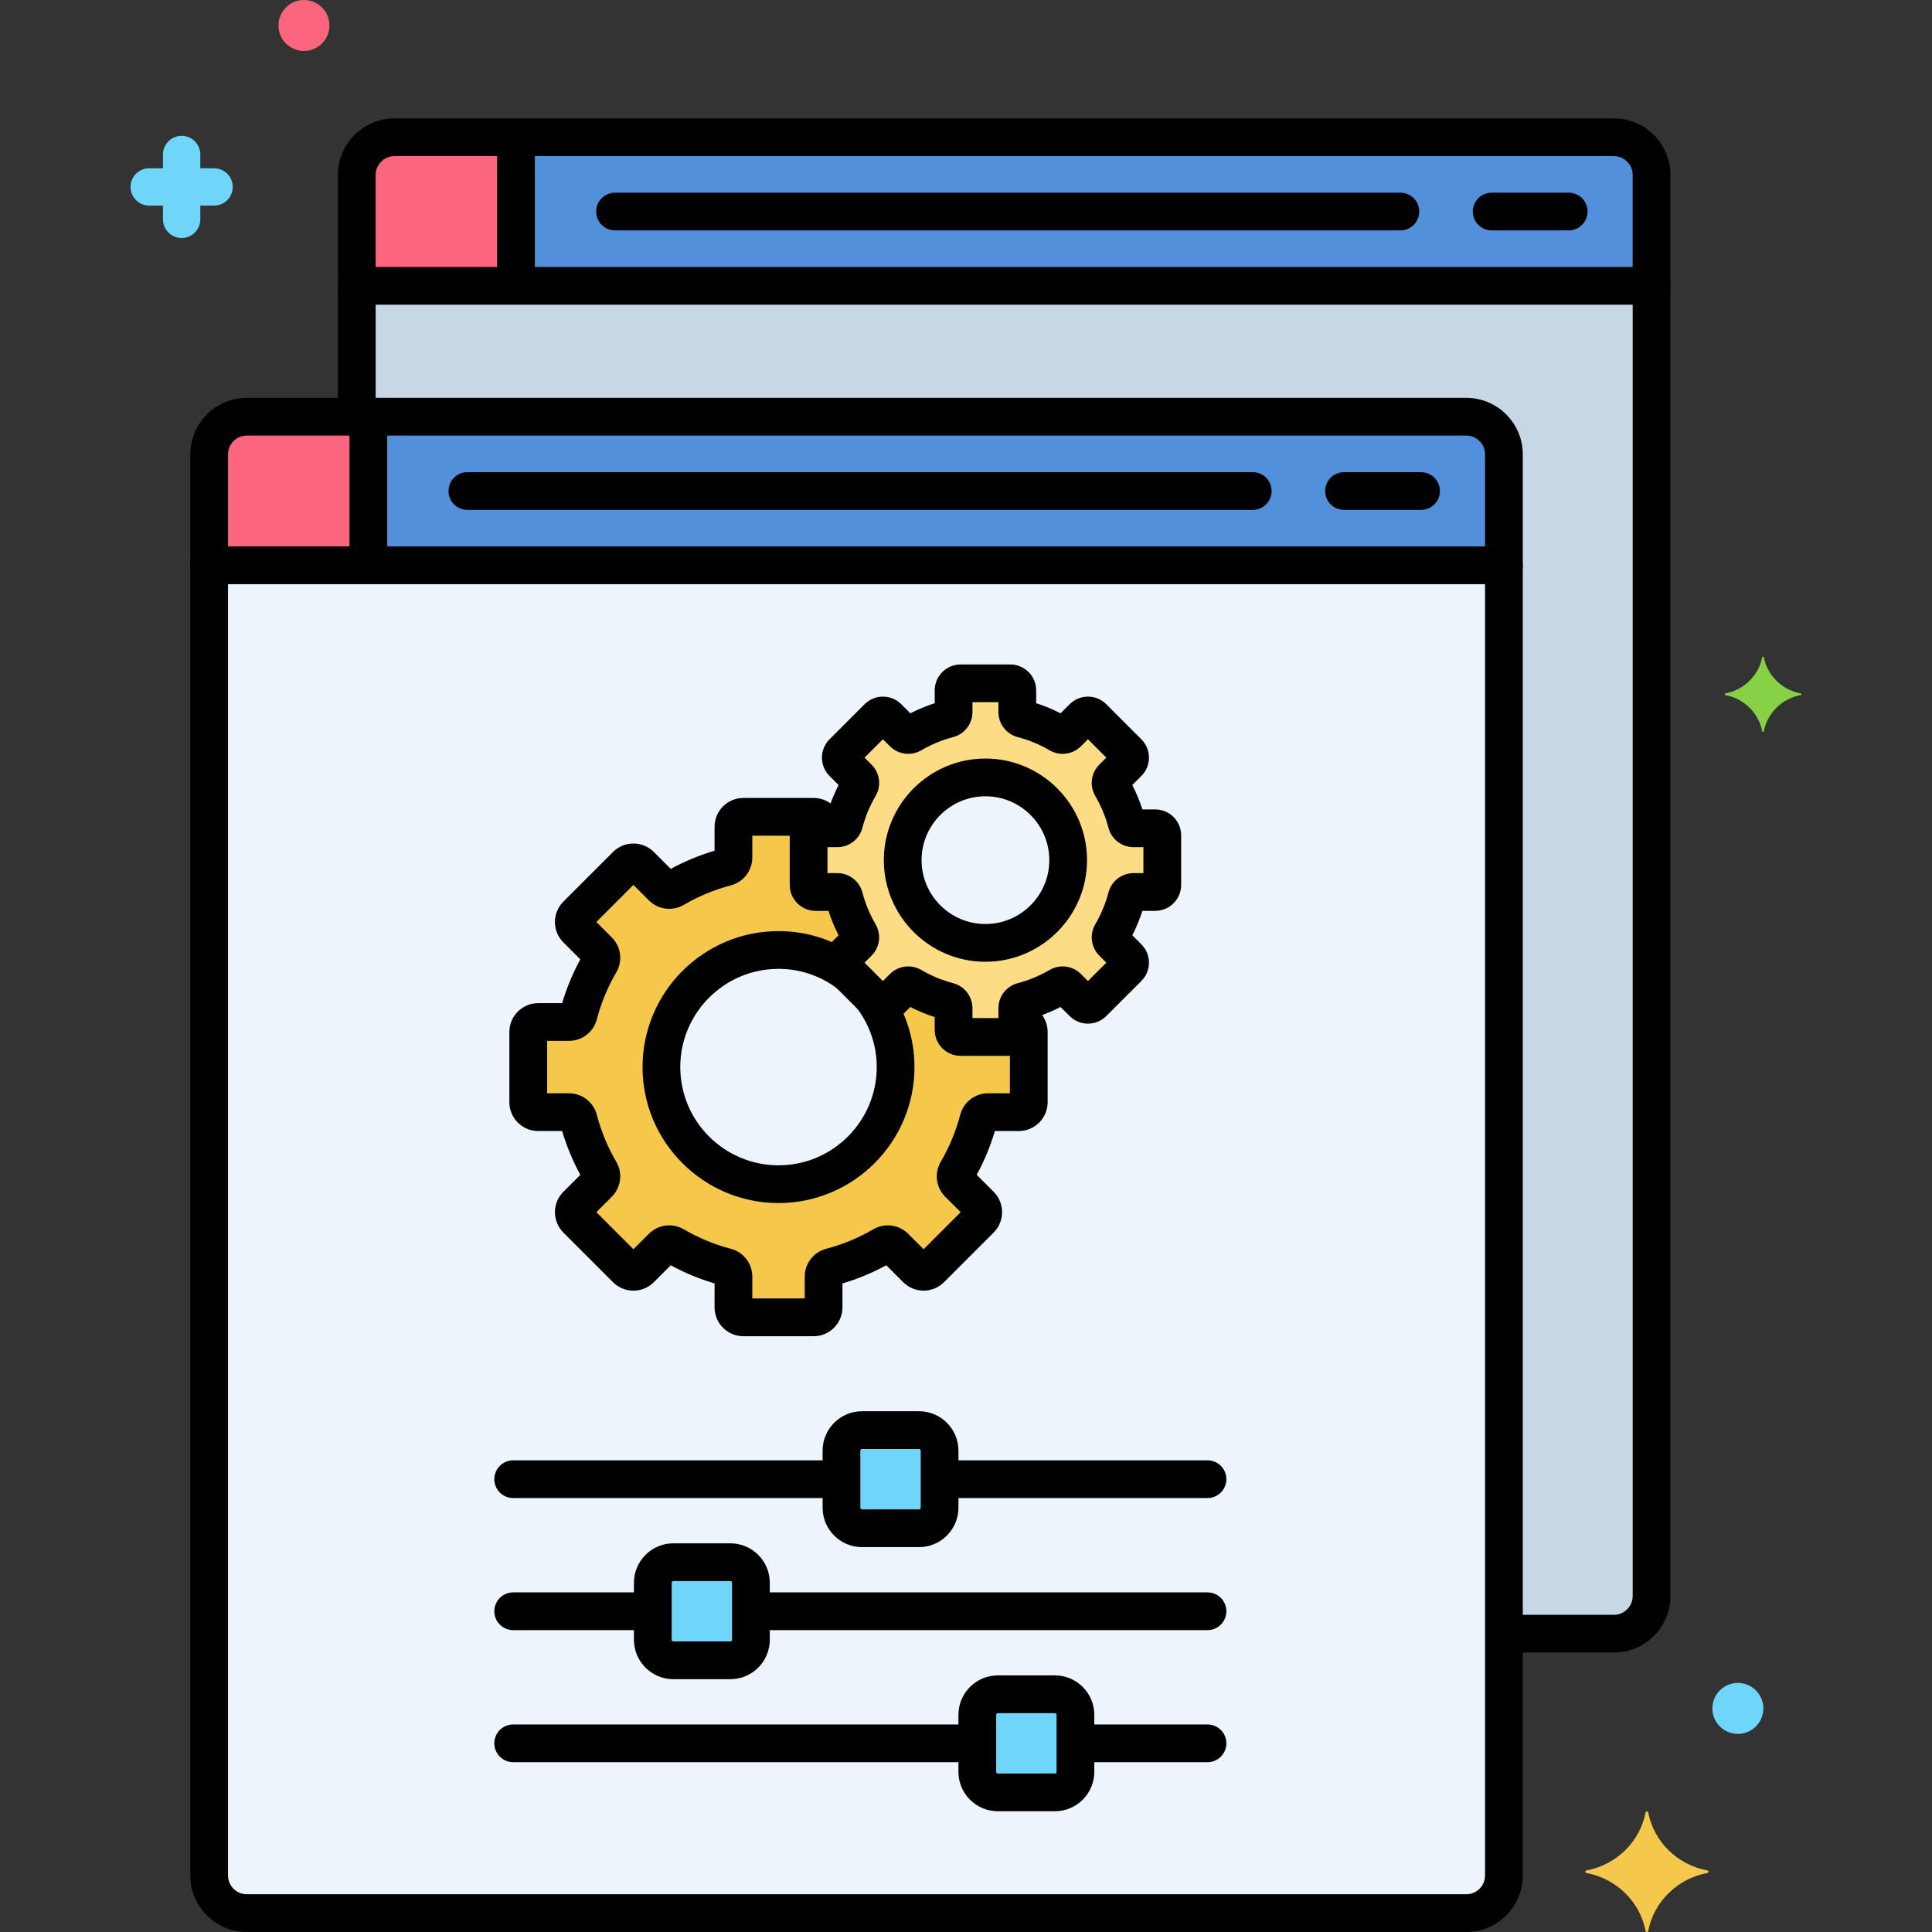 <?xml version="1.0" encoding="utf-8"?>
<!-- Generator: Adobe Illustrator 23.0.3, SVG Export Plug-In . SVG Version: 6.00 Build 0)  -->
<svg version="1.1" xmlns="http://www.w3.org/2000/svg" xmlns:xlink="http://www.w3.org/1999/xlink" x="0px" y="0px"
	 viewBox="0 0 256 256" style="enable-background:new 0 0 256 256;" xml:space="preserve">
<rect x="0" y="0" width="256" height="256" fill="#333333" stroke="none"/>
<style type="text/css">
	.st0{fill:#EDF4FC;}
	.st1{fill:#C7D7E5;}
	.st2{fill:#3A70BF;}
	.st3{fill:#5290DB;}
	.st4{fill:#FCDD86;}
	.st5{fill:#70D6F9;}
	.st6{fill:#F5C84C;}
	.st7{fill:#87D147;}
	.st8{fill:#FC657E;}
	.st9{fill:#9BE5F9;}
	.st10{fill:#DAE6F1;}
	.st11{fill:#F98FA6;}
	.st12{fill:#F9C1A8;}
	.st13{fill:#67ACEF;}
	.st14{fill:#FC8C48;}
	.st15{fill:#FCA265;}
	.st16{fill:#3CAADC;}
	.st17{fill:#818182;}
	.st18{fill:#8690FA;}
	.st19{fill:#9A4993;}
	.st20{fill:#B763B3;}
	.st21{fill:#414344;}
	.st22{fill:#EDB311;}
	.st23{fill:#EF4460;}
	.st24{fill:#29589F;}
	.st25{fill:#B2E26D;}
</style>
<g id="Layer_1">
</g>
<g id="Layer_2">
</g>
<g id="Layer_3">
</g>
<g id="Layer_4">
</g>
<g id="Layer_5">
</g>
<g id="Layer_6">
</g>
<g id="Layer_7">
</g>
<g id="Layer_8">
</g>
<g id="Layer_9">
</g>
<g id="Layer_10">
</g>
<g id="Layer_11">
</g>
<g id="Layer_12">
</g>
<g id="Layer_13">
</g>
<g id="Layer_14">
</g>
<g id="Layer_15">
</g>
<g id="Layer_16">
</g>
<g id="Layer_17">
</g>
<g id="Layer_18">
</g>
<g id="Layer_19">
</g>
<g id="Layer_20">
</g>
<g id="Layer_21">
</g>
<g id="Layer_22">
</g>
<g id="Layer_23">
</g>
<g id="Layer_24">
</g>
<g id="Layer_25">
</g>
<g id="Layer_26">
</g>
<g id="Layer_27">
</g>
<g id="Layer_28">
</g>
<g id="Layer_29">
</g>
<g id="Layer_30">
</g>
<g id="Layer_31">
</g>
<g id="Layer_32">
</g>
<g id="Layer_33">
</g>
<g id="Layer_34">
</g>
<g id="Layer_35">
</g>
<g id="Layer_36">
</g>
<g id="Layer_37">
</g>
<g id="Layer_38">
</g>
<g id="Layer_39">
</g>
<g id="Layer_40">
</g>
<g id="Layer_41">
</g>
<g id="Layer_42">
</g>
<g id="Layer_43">
</g>
<g id="Layer_44">
</g>
<g id="Layer_45">
</g>
<g id="Layer_46">
</g>
<g id="Layer_47">
</g>
<g id="Layer_48">
</g>
<g id="Layer_49">
</g>
<g id="Layer_50">
</g>
<g id="Layer_51">
</g>
<g id="Layer_52">
</g>
<g id="Layer_53">
</g>
<g id="Layer_54">
</g>
<g id="Layer_55">
</g>
<g id="Layer_56">
</g>
<g id="Layer_57">
</g>
<g id="Layer_58">
</g>
<g id="Layer_59">
	<g>
		<g>
			<g>
				<path class="st0" d="M27.714,74.906v173.607c0,2.754,2.233,4.987,4.987,4.987h161.588c2.754,0,4.987-2.233,4.987-4.987V74.906
					H27.714z"/>
			</g>
		</g>
		<g>
			<g>
				<path class="st5" d="M121.78,189.5h-7.561c-1.502,0-2.72,1.218-2.72,2.72v7.561c0,1.502,1.218,2.72,2.72,2.72h7.561
					c1.502,0,2.72-1.218,2.72-2.72v-7.561C124.5,190.718,123.282,189.5,121.78,189.5z"/>
			</g>
		</g>
		<g>
			<g>
				<path class="st5" d="M96.78,207H89.22c-1.502,0-2.72,1.218-2.72,2.72v7.561c0,1.502,1.218,2.72,2.72,2.72h7.561
					c1.502,0,2.72-1.218,2.72-2.72v-7.561C99.5,208.218,98.282,207,96.78,207z"/>
			</g>
		</g>
		<g>
			<g>
				<path class="st5" d="M139.78,224.5h-7.561c-1.502,0-2.72,1.218-2.72,2.72v7.561c0,1.502,1.218,2.72,2.72,2.72h7.561
					c1.502,0,2.72-1.218,2.72-2.72v-7.561C142.5,225.718,141.282,224.5,139.78,224.5z"/>
			</g>
		</g>
		<g>
			<g>
				<path class="st3" d="M213.852,18.188H52.263c-2.754,0-4.987,2.233-4.987,4.987v14.7h171.563v-14.7
					C218.839,20.42,216.606,18.188,213.852,18.188z"/>
			</g>
		</g>
		<g>
			<g>
				<path class="st3" d="M194.289,55.219H32.701c-2.754,0-4.987,2.233-4.987,4.987v14.7h171.563v-14.7
					C199.276,57.452,197.043,55.219,194.289,55.219z"/>
			</g>
		</g>
		<g>
			<g>
				<path class="st8" d="M68.37,18.188H52.263c-2.754,0-4.987,2.233-4.987,4.987v14.7H68.37V18.188z"/>
			</g>
		</g>
		<g>
			<g>
				<path class="st1" d="M47.276,37.875v17.344h147.013c2.754,0,4.987,2.233,4.987,4.987c0,18.774,0,128.721,0,156.263h14.575
					c2.754,0,4.987-2.233,4.987-4.987V37.875H47.276z"/>
			</g>
		</g>
		<g>
			<g>
				<path class="st8" d="M48.807,55.219H32.701c-2.754,0-4.987,2.233-4.987,4.987v14.7h21.094V55.219z"/>
			</g>
		</g>
		<g>
			<g>
				<path d="M165.995,67.563H61.933c-1.381,0-2.5-1.119-2.5-2.5s1.119-2.5,2.5-2.5h104.063c1.381,0,2.5,1.119,2.5,2.5
					S167.376,67.563,165.995,67.563z"/>
			</g>
		</g>
		<g>
			<g>
				<path d="M188.297,67.563h-10.205c-1.381,0-2.5-1.119-2.5-2.5s1.119-2.5,2.5-2.5h10.205c1.381,0,2.5,1.119,2.5,2.5
					S189.678,67.563,188.297,67.563z"/>
			</g>
		</g>
		<g>
			<g>
				<path d="M194.289,256H32.701c-4.129,0-7.487-3.358-7.487-7.487V74.906c0-1.381,1.119-2.5,2.5-2.5s2.5,1.119,2.5,2.5v173.606
					c0,1.371,1.116,2.487,2.487,2.487h161.588c1.371,0,2.487-1.116,2.487-2.487V74.906c0-1.381,1.119-2.5,2.5-2.5s2.5,1.119,2.5,2.5
					v173.606C201.776,252.642,198.418,256,194.289,256z"/>
			</g>
		</g>
		<g>
			<g>
				<path d="M218.839,40.375H47.276c-1.381,0-2.5-1.119-2.5-2.5v-14.7c0-4.129,3.358-7.487,7.487-7.487h161.588
					c4.129,0,7.487,3.358,7.487,7.487v14.7C221.339,39.256,220.22,40.375,218.839,40.375z M49.776,35.375h166.563v-12.2
					c0-1.371-1.116-2.487-2.487-2.487H52.264c-1.371,0-2.487,1.116-2.487,2.487V35.375z"/>
			</g>
		</g>
		<g>
			<g>
				<path d="M185.558,30.531H81.495c-1.381,0-2.5-1.119-2.5-2.5s1.119-2.5,2.5-2.5h104.063c1.381,0,2.5,1.119,2.5,2.5
					S186.938,30.531,185.558,30.531z"/>
			</g>
		</g>
		<g>
			<g>
				<path d="M207.859,30.531h-10.205c-1.381,0-2.5-1.119-2.5-2.5s1.119-2.5,2.5-2.5h10.205c1.381,0,2.5,1.119,2.5,2.5
					S209.24,30.531,207.859,30.531z"/>
			</g>
		</g>
		<g>
			<g>
				<path class="st7" d="M238.608,91.883c-2.473-0.46-4.421-2.37-4.891-4.792c-0.024-0.122-0.193-0.122-0.217,0
					c-0.47,2.422-2.419,4.331-4.891,4.792c-0.124,0.023-0.124,0.189,0,0.213c2.473,0.461,4.421,2.37,4.891,4.792
					c0.024,0.122,0.193,0.122,0.217,0c0.47-2.422,2.419-4.331,4.891-4.792C238.732,92.073,238.732,91.906,238.608,91.883z"/>
			</g>
		</g>
		<g>
			<g>
				<path class="st6" d="M226.23,248.181c-3.959,0.737-7.08,3.794-7.833,7.673c-0.038,0.195-0.31,0.195-0.348,0
					c-0.753-3.879-3.873-6.936-7.833-7.673c-0.199-0.037-0.199-0.303,0-0.34c3.959-0.737,7.08-3.794,7.833-7.673
					c0.038-0.195,0.31-0.195,0.348,0c0.753,3.879,3.873,6.936,7.833,7.673C226.429,247.877,226.429,248.144,226.23,248.181z"/>
			</g>
		</g>
		<g>
			<g>
				<path class="st5" d="M28.365,27.242h-1.824v1.824c0,1.366-1.107,2.473-2.473,2.473s-2.473-1.107-2.473-2.473v-1.824h-1.824
					c-1.366,0-2.473-1.107-2.473-2.473s1.107-2.473,2.473-2.473h1.824v-1.824c0-1.366,1.107-2.473,2.473-2.473
					s2.473,1.107,2.473,2.473v1.824h1.824c1.366,0,2.473,1.107,2.473,2.473S29.731,27.242,28.365,27.242z"/>
			</g>
		</g>
		<g>
			<g>
				<circle class="st8" cx="40.276" cy="3.377" r="3.377"/>
			</g>
		</g>
		<g>
			<g>
				<circle class="st5" cx="230.276" cy="226.373" r="3.377"/>
			</g>
		</g>
		<g>
			<g>
				<path d="M199.276,77.406H27.714c-1.381,0-2.5-1.119-2.5-2.5v-14.7c0-4.129,3.358-7.487,7.487-7.487h161.588
					c4.129,0,7.487,3.358,7.487,7.487v14.7C201.776,76.287,200.657,77.406,199.276,77.406z M30.214,72.406h166.563v-12.2
					c0-1.371-1.116-2.487-2.487-2.487H32.701c-1.371,0-2.487,1.116-2.487,2.487V72.406z"/>
			</g>
		</g>
		<g>
			<g>
				<path d="M68.37,39.375c-1.381,0-2.5-1.119-2.5-2.5V18.719c0-1.381,1.119-2.5,2.5-2.5s2.5,1.119,2.5,2.5v18.156
					C70.87,38.256,69.751,39.375,68.37,39.375z"/>
			</g>
		</g>
		<g>
			<g>
				<path d="M213.852,218.969h-13.727c-1.381,0-2.5-1.119-2.5-2.5s1.119-2.5,2.5-2.5h13.727c1.371,0,2.487-1.116,2.487-2.487V37.875
					c0-1.381,1.119-2.5,2.5-2.5s2.5,1.119,2.5,2.5v173.606C221.339,215.61,217.98,218.969,213.852,218.969z"/>
			</g>
		</g>
		<g>
			<g>
				<path d="M47.276,56.938c-1.381,0-2.5-1.119-2.5-2.5V37.875c0-1.381,1.119-2.5,2.5-2.5s2.5,1.119,2.5,2.5v16.563
					C49.776,55.819,48.657,56.938,47.276,56.938z"/>
			</g>
		</g>
		<g>
			<g>
				<path d="M48.808,76.906c-1.381,0-2.5-1.119-2.5-2.5V55.688c0-1.381,1.119-2.5,2.5-2.5s2.5,1.119,2.5,2.5v18.718
					C51.308,75.787,50.188,76.906,48.808,76.906z"/>
			</g>
		</g>
		<g>
			<g>
				<g>
					<path class="st4" d="M153.075,109.754h-2.879c-0.421,0-0.791-0.282-0.898-0.69c-0.451-1.724-1.133-3.353-2.012-4.854
						c-0.213-0.364-0.152-0.825,0.147-1.124l2.037-2.037c0.364-0.364,0.364-0.954,0-1.317l-4.651-4.651
						c-0.364-0.364-0.953-0.364-1.317,0l-2.037,2.037c-0.298,0.298-0.76,0.36-1.124,0.147c-1.501-0.879-3.13-1.561-4.854-2.012
						c-0.407-0.107-0.69-0.477-0.69-0.898v-2.879c0-0.514-0.417-0.931-0.931-0.931h-6.578c-0.514,0-0.931,0.417-0.931,0.931v2.879
						c0,0.421-0.282,0.791-0.69,0.898c-1.724,0.451-3.353,1.133-4.854,2.012c-0.364,0.213-0.825,0.152-1.124-0.147l-2.037-2.037
						c-0.364-0.364-0.954-0.364-1.317,0l-4.651,4.651c-0.364,0.364-0.364,0.954,0,1.317l2.037,2.037
						c0.298,0.298,0.36,0.76,0.147,1.124c-0.879,1.501-1.561,3.13-2.012,4.854c-0.107,0.407-0.477,0.69-0.898,0.69h-2.879
						c-0.514,0-0.931,0.417-0.931,0.931v6.578c0,0.514,0.417,0.931,0.931,0.931h2.879c0.421,0,0.791,0.282,0.898,0.69
						c0.451,1.724,1.133,3.353,2.012,4.854c0.213,0.364,0.152,0.825-0.147,1.124l-2.037,2.037c-0.364,0.364-0.364,0.954,0,1.317
						l4.651,4.651c0.364,0.364,0.954,0.364,1.317,0l2.037-2.037c0.298-0.298,0.76-0.36,1.124-0.147
						c1.501,0.879,3.13,1.561,4.854,2.012c0.407,0.107,0.69,0.477,0.69,0.898v2.879c0,0.514,0.417,0.931,0.931,0.931h6.578
						c0.514,0,0.931-0.417,0.931-0.931v-2.879c0-0.421,0.282-0.791,0.69-0.898c1.724-0.451,3.353-1.133,4.854-2.012
						c0.364-0.213,0.825-0.152,1.124,0.147l2.037,2.037c0.364,0.364,0.953,0.364,1.317,0l4.651-4.651
						c0.364-0.364,0.364-0.954,0-1.317l-2.037-2.037c-0.298-0.298-0.36-0.76-0.147-1.124c0.879-1.501,1.561-3.13,2.012-4.854
						c0.107-0.407,0.477-0.69,0.898-0.69h2.879c0.514,0,0.931-0.417,0.931-0.931v-6.578
						C154.006,110.171,153.589,109.754,153.075,109.754z M130.575,124.937c-6.055,0-10.963-4.908-10.963-10.963
						c0-6.055,4.908-10.963,10.963-10.963c6.055,0,10.963,4.908,10.963,10.963C141.538,120.029,136.63,124.937,130.575,124.937z"/>
				</g>
			</g>
		</g>
		<g>
			<g>
				<g>
					<path class="st6" d="M134.999,135.421h-0.204v1.053c0,0.515-0.417,0.931-0.931,0.931h-6.578c-0.514,0-0.931-0.417-0.931-0.931
						v-2.879c0-0.421-0.282-0.791-0.69-0.898c-1.724-0.451-3.353-1.133-4.854-2.012c-0.364-0.213-0.825-0.151-1.124,0.147
						l-2.037,2.037c-0.364,0.364-0.954,0.364-1.317,0l-0.792-0.792c1.957,2.596,3.13,5.816,3.13,9.318
						c0,8.569-6.947,15.516-15.516,15.516c-8.569,0-15.516-6.947-15.516-15.516c0-8.569,6.947-15.516,15.516-15.516
						c3.502,0,6.721,1.174,9.318,3.131l-0.792-0.792c-0.364-0.364-0.364-0.954,0-1.317l2.037-2.037
						c0.298-0.298,0.36-0.76,0.147-1.124c-0.879-1.501-1.561-3.13-2.012-4.854c-0.107-0.407-0.477-0.69-0.898-0.69h-2.879
						c-0.514,0-0.932-0.417-0.932-0.931v-6.578c0-0.514,0.417-0.931,0.932-0.931h1.053v-0.204c0-0.728-0.59-1.318-1.318-1.318h-9.31
						c-0.728,0-1.318,0.59-1.318,1.318v4.075c0,0.596-0.4,1.12-0.976,1.271c-2.439,0.638-4.745,1.604-6.87,2.848
						c-0.515,0.301-1.168,0.215-1.59-0.208l-2.883-2.883c-0.515-0.515-1.35-0.515-1.864,0l-6.583,6.583
						c-0.515,0.515-0.515,1.35,0,1.864l2.883,2.884c0.422,0.422,0.509,1.075,0.207,1.59c-1.244,2.124-2.21,4.43-2.848,6.87
						c-0.151,0.577-0.675,0.976-1.271,0.976h-4.075c-0.728,0-1.318,0.59-1.318,1.318v9.31c0,0.728,0.59,1.318,1.318,1.318h4.075
						c0.596,0,1.12,0.4,1.271,0.976c0.638,2.44,1.604,4.745,2.848,6.87c0.302,0.515,0.215,1.168-0.207,1.59l-2.883,2.883
						c-0.515,0.515-0.515,1.35,0,1.864l6.583,6.583c0.515,0.515,1.35,0.515,1.864,0l2.883-2.883c0.422-0.422,1.075-0.509,1.59-0.208
						c2.124,1.244,4.43,2.21,6.87,2.848c0.577,0.151,0.976,0.675,0.976,1.271v4.075c0,0.728,0.59,1.318,1.318,1.318h9.31
						c0.728,0,1.318-0.59,1.318-1.318v-4.075c0-0.596,0.4-1.12,0.976-1.271c2.439-0.638,4.746-1.604,6.87-2.848
						c0.515-0.301,1.168-0.214,1.59,0.208l2.883,2.883c0.515,0.515,1.35,0.515,1.864,0l6.583-6.583c0.515-0.515,0.515-1.35,0-1.864
						l-2.883-2.883c-0.422-0.422-0.509-1.076-0.207-1.59c1.244-2.124,2.21-4.43,2.848-6.87c0.151-0.577,0.675-0.976,1.271-0.976
						h4.075c0.728,0,1.318-0.59,1.318-1.318v-9.31C136.318,136.011,135.727,135.421,134.999,135.421z"/>
				</g>
			</g>
		</g>
		<g>
			<g>
				<g>
					<path d="M133.864,139.905h-6.578c-1.892,0-3.431-1.539-3.431-3.432v-1.702c-1.112-0.359-2.192-0.808-3.232-1.341l-1.205,1.205
						c-1.336,1.337-3.513,1.337-4.851,0.003l-4.653-4.654c-1.338-1.341-1.336-3.517,0-4.853l1.205-1.205
						c-0.533-1.039-0.981-2.12-1.341-3.232h-1.702c-1.893,0-3.432-1.539-3.432-3.431v-6.578c0-1.893,1.539-3.432,3.432-3.432h1.703
						c0.358-1.112,0.807-2.192,1.339-3.231l-1.204-1.205c-1.338-1.341-1.336-3.517,0-4.853l4.651-4.651
						c0.648-0.648,1.51-1.006,2.427-1.006c0.001,0,0.001,0,0.002,0c0.917,0.001,1.779,0.358,2.427,1.008l1.202,1.202
						c1.04-0.533,2.122-0.981,3.232-1.34v-1.702c0-1.893,1.539-3.432,3.431-3.432h6.578c1.893,0,3.432,1.539,3.432,3.432v1.702
						c1.109,0.358,2.19,0.807,3.232,1.34l1.204-1.204c0.648-0.648,1.51-1.006,2.427-1.006c0.001,0,0.001,0,0.002,0
						c0.917,0.001,1.779,0.358,2.427,1.008l4.648,4.649c0.647,0.645,1.005,1.507,1.006,2.424c0,0.917-0.356,1.78-1.006,2.429
						l-1.204,1.204c0.533,1.041,0.981,2.122,1.34,3.232h1.702c1.893,0,3.432,1.539,3.432,3.432v6.578
						c0,1.892-1.539,3.431-3.432,3.431h-1.702c-0.357,1.109-0.807,2.19-1.34,3.232l1.204,1.205c0.647,0.645,1.005,1.507,1.006,2.424
						c0,0.917-0.356,1.78-1.006,2.429l-4.651,4.651c-1.336,1.337-3.513,1.337-4.851,0.003l-1.207-1.207
						c-1.039,0.532-2.119,0.98-3.231,1.339v1.703C137.296,138.366,135.757,139.905,133.864,139.905z M128.855,134.905h3.44v-1.312
						c0-1.559,1.052-2.923,2.558-3.316c1.481-0.388,2.902-0.977,4.222-1.751c1.347-0.788,3.056-0.567,4.158,0.54l0.926,0.925
						l2.433-2.434l-0.928-0.928c-1.102-1.104-1.321-2.812-0.537-4.153c0.776-1.326,1.365-2.746,1.751-4.224
						c0.398-1.509,1.762-2.559,3.317-2.559h1.311v-3.44h-1.311c-1.556,0-2.919-1.05-3.315-2.552
						c-0.388-1.484-0.977-2.905-1.752-4.229c-0.787-1.343-0.566-3.052,0.536-4.154l0.928-0.929l-2.433-2.433l-0.929,0.928
						c-1.103,1.102-2.812,1.323-4.154,0.536c-1.323-0.775-2.744-1.364-4.223-1.75c-1.508-0.398-2.558-1.762-2.558-3.317v-1.311
						h-3.44v1.311c0,1.556-1.05,2.919-2.553,3.315c-1.483,0.388-2.903,0.977-4.228,1.752c-1.345,0.784-3.05,0.564-4.152-0.533
						l-0.932-0.931l-2.433,2.433l0.928,0.929c1.104,1.1,1.325,2.81,0.537,4.154c-0.774,1.32-1.363,2.741-1.751,4.224
						c-0.394,1.505-1.758,2.557-3.316,2.557h-1.312v3.44h1.312c1.559,0,2.923,1.052,3.316,2.559c0.388,1.479,0.977,2.9,1.751,4.221
						c0.786,1.347,0.565,3.055-0.537,4.156l-0.928,0.929l2.433,2.433l0.929-0.928c1.103-1.103,2.809-1.324,4.153-0.538
						c1.323,0.775,2.744,1.364,4.225,1.752c1.506,0.394,2.558,1.758,2.558,3.316V134.905z M139.695,132.599
						c0.001,0.001,0.002,0.003,0.004,0.004L139.695,132.599z M147.7,128.667c0.001,0.001,0.002,0.002,0.003,0.003L147.7,128.667z
						 M153.074,112.254h0.01H153.074z M111.95,104.854c0.001,0.001,0.003,0.002,0.004,0.003L111.95,104.854z M147.7,101.5
						c0.001,0.001,0.002,0.002,0.003,0.003L147.7,101.5z M143.05,96.849c0.001,0.001,0.002,0.002,0.003,0.003L143.05,96.849z
						 M115.883,96.849c0.001,0.001,0.002,0.002,0.002,0.003L115.883,96.849z M130.575,127.438c-7.424,0-13.463-6.039-13.463-13.463
						s6.039-13.463,13.463-13.463s13.463,6.039,13.463,13.463S137.999,127.438,130.575,127.438z M130.575,105.512
						c-4.666,0-8.463,3.797-8.463,8.463s3.797,8.463,8.463,8.463s8.463-3.797,8.463-8.463S135.241,105.512,130.575,105.512z"/>
				</g>
			</g>
		</g>
		<g>
			<g>
				<g>
					<path d="M103.156,159.41c-9.935,0-18.017-8.082-18.017-18.017c0-9.934,8.082-18.016,18.017-18.016
						c3.925,0,7.667,1.257,10.822,3.635c0.84,0.633,1.168,1.693,0.909,2.649c0.955-0.257,2.017,0.068,2.649,0.909
						c2.378,3.155,3.635,6.897,3.635,10.822C121.172,151.328,113.09,159.41,103.156,159.41z M103.156,128.378
						c-7.178,0-13.017,5.839-13.017,13.016c0,7.178,5.839,13.017,13.017,13.017c7.177,0,13.016-5.839,13.016-13.017
						c0-2.83-0.908-5.532-2.627-7.813c-0.483-0.642-0.611-1.44-0.417-2.159c-0.718,0.194-1.517,0.066-2.159-0.417
						C108.688,129.286,105.986,128.378,103.156,128.378z"/>
				</g>
			</g>
			<g>
				<g>
					<path d="M107.811,177.056h-9.31c-2.105,0-3.818-1.713-3.818-3.818v-3.175c-2.016-0.596-3.961-1.402-5.806-2.407l-2.247,2.247
						c-1.488,1.488-3.909,1.488-5.397,0.002l-6.585-6.585c-1.488-1.49-1.487-3.912,0-5.399l2.247-2.247
						c-1.005-1.845-1.812-3.791-2.407-5.806h-3.175c-2.105,0-3.818-1.713-3.818-3.818v-9.31c0-2.105,1.713-3.818,3.818-3.818h3.175
						c0.596-2.015,1.402-3.961,2.407-5.806l-2.247-2.247c-0.722-0.721-1.118-1.68-1.118-2.699c0-1.021,0.396-1.979,1.118-2.7
						l6.583-6.583c1.491-1.489,3.914-1.487,5.399,0l2.247,2.247c1.847-1.006,3.793-1.813,5.806-2.407v-3.175
						c0-2.105,1.713-3.818,3.818-3.818h9.31c2.105,0,3.818,1.713,3.818,3.818c0,1.381-1.119,2.5-2.5,2.5
						c-0.953,0-1.782-0.533-2.204-1.318h-7.242v2.894c0,1.733-1.169,3.25-2.843,3.688c-2.186,0.571-4.284,1.441-6.239,2.587
						c-1.494,0.874-3.396,0.63-4.622-0.597l-2.049-2.048l-4.911,4.911l2.048,2.049c1.228,1.227,1.473,3.128,0.596,4.622
						c-1.143,1.952-2.013,4.052-2.585,6.238c-0.437,1.674-1.954,2.844-3.689,2.844h-2.894v6.946h2.894
						c1.735,0,3.253,1.17,3.689,2.846c0.572,2.186,1.442,4.284,2.586,6.236c0.875,1.496,0.63,3.396-0.597,4.622l-2.048,2.049
						l4.911,4.911l2.049-2.048c1.227-1.227,3.126-1.472,4.621-0.597c1.953,1.144,4.052,2.014,6.239,2.586
						c1.674,0.437,2.844,1.954,2.844,3.689v2.894h6.946v-2.894c0-1.735,1.17-3.253,2.846-3.689c2.185-0.572,4.284-1.442,6.238-2.586
						c1.491-0.875,3.393-0.631,4.62,0.597l2.048,2.048l4.912-4.912l-2.048-2.048c-1.227-1.226-1.472-3.126-0.597-4.621
						c1.146-1.956,2.016-4.055,2.586-6.238c0.437-1.675,1.954-2.845,3.689-2.845h2.894v-7.242c-0.785-0.422-1.318-1.251-1.318-2.204
						c0-1.381,1.119-2.5,2.5-2.5c2.105,0,3.818,1.713,3.818,3.818v9.31c0,2.105-1.713,3.818-3.818,3.818h-3.175
						c-0.595,2.014-1.401,3.959-2.407,5.806l2.247,2.247c1.487,1.487,1.488,3.909,0.002,5.397l-6.585,6.585
						c-1.489,1.488-3.912,1.488-5.399,0l-2.247-2.247c-1.846,1.006-3.792,1.813-5.806,2.407v3.175
						C111.629,175.343,109.916,177.056,107.811,177.056z M95.572,170.31c0.001,0.001,0.002,0.001,0.003,0.001
						C95.574,170.311,95.573,170.311,95.572,170.31z M110.742,170.31c-0.002,0-0.002,0-0.004,0.001
						C110.739,170.31,110.741,170.31,110.742,170.31z M74.239,148.977c0.001,0.001,0.001,0.003,0.001,0.004
						C74.24,148.979,74.24,148.979,74.239,148.977z M74.24,133.811c-0.001,0.001-0.001,0.002-0.001,0.002
						S74.239,133.812,74.24,133.811z"/>
				</g>
			</g>
		</g>
		<g>
			<g>
				<path d="M121.78,205h-7.561c-2.878,0-5.22-2.342-5.22-5.22v-7.561c0-2.878,2.342-5.22,5.22-5.22h7.561
					c2.878,0,5.22,2.342,5.22,5.22v7.561C127,202.658,124.658,205,121.78,205z M114.22,192c-0.121,0-0.22,0.099-0.22,0.22v7.561
					c0,0.121,0.099,0.22,0.22,0.22h7.561c0.121,0,0.22-0.099,0.22-0.22v-7.561c0-0.121-0.099-0.22-0.22-0.22H114.22z"/>
			</g>
		</g>
		<g>
			<g>
				<path d="M96.78,222.5H89.22c-2.878,0-5.22-2.342-5.22-5.22v-7.561c0-2.878,2.342-5.22,5.22-5.22h7.561
					c2.878,0,5.22,2.342,5.22,5.22v7.561C102,220.158,99.658,222.5,96.78,222.5z M89.22,209.5c-0.121,0-0.22,0.099-0.22,0.22v7.561
					c0,0.121,0.099,0.22,0.22,0.22h7.561c0.121,0,0.22-0.099,0.22-0.22v-7.561c0-0.121-0.099-0.22-0.22-0.22H89.22z"/>
			</g>
		</g>
		<g>
			<g>
				<path d="M139.78,240h-7.561c-2.878,0-5.22-2.342-5.22-5.22v-7.561c0-2.878,2.342-5.22,5.22-5.22h7.561
					c2.878,0,5.22,2.342,5.22,5.22v7.561C145,237.658,142.658,240,139.78,240z M132.22,227c-0.121,0-0.22,0.099-0.22,0.22v7.561
					c0,0.121,0.099,0.22,0.22,0.22h7.561c0.121,0,0.22-0.099,0.22-0.22v-7.561c0-0.121-0.099-0.22-0.22-0.22H132.22z"/>
			</g>
		</g>
		<g>
			<g>
				<path d="M160,198.5h-34.969c-1.381,0-2.5-1.119-2.5-2.5s1.119-2.5,2.5-2.5H160c1.381,0,2.5,1.119,2.5,2.5
					S161.381,198.5,160,198.5z"/>
			</g>
		</g>
		<g>
			<g>
				<path d="M111,198.5H68c-1.381,0-2.5-1.119-2.5-2.5s1.119-2.5,2.5-2.5h43c1.381,0,2.5,1.119,2.5,2.5S112.381,198.5,111,198.5z"/>
			</g>
		</g>
		<g>
			<g>
				<path d="M160,216H99.917c-1.381,0-2.5-1.119-2.5-2.5s1.119-2.5,2.5-2.5H160c1.381,0,2.5,1.119,2.5,2.5S161.381,216,160,216z"/>
			</g>
		</g>
		<g>
			<g>
				<path d="M86.043,216H68c-1.381,0-2.5-1.119-2.5-2.5s1.119-2.5,2.5-2.5h18.043c1.381,0,2.5,1.119,2.5,2.5S87.424,216,86.043,216z
					"/>
			</g>
		</g>
		<g>
			<g>
				<path d="M160,233.5h-17.25c-1.381,0-2.5-1.119-2.5-2.5s1.119-2.5,2.5-2.5H160c1.381,0,2.5,1.119,2.5,2.5
					S161.381,233.5,160,233.5z"/>
			</g>
		</g>
		<g>
			<g>
				<path d="M129.188,233.5H68c-1.381,0-2.5-1.119-2.5-2.5s1.119-2.5,2.5-2.5h61.188c1.381,0,2.5,1.119,2.5,2.5
					S130.569,233.5,129.188,233.5z"/>
			</g>
		</g>
	</g>
</g>
<g id="Layer_60">
</g>
<g id="Layer_61">
</g>
<g id="Layer_62">
</g>
<g id="Layer_63">
</g>
<g id="Layer_64">
</g>
<g id="Layer_65">
</g>
<g id="Layer_66">
</g>
<g id="Layer_67">
</g>
<g id="Layer_68">
</g>
<g id="Layer_69">
</g>
<g id="Layer_70">
</g>
<g id="Layer_71">
</g>
<g id="Layer_72">
</g>
<g id="Layer_73">
</g>
<g id="Layer_74">
</g>
<g id="Layer_75">
</g>
<g id="Layer_76">
</g>
<g id="Layer_77">
</g>
<g id="Layer_78">
</g>
<g id="Layer_79">
</g>
<g id="Layer_80">
</g>
<g id="Layer_81">
</g>
<g id="Layer_82">
</g>
<g id="Layer_83">
</g>
<g id="Layer_84">
</g>
<g id="Layer_85">
</g>
</svg>
